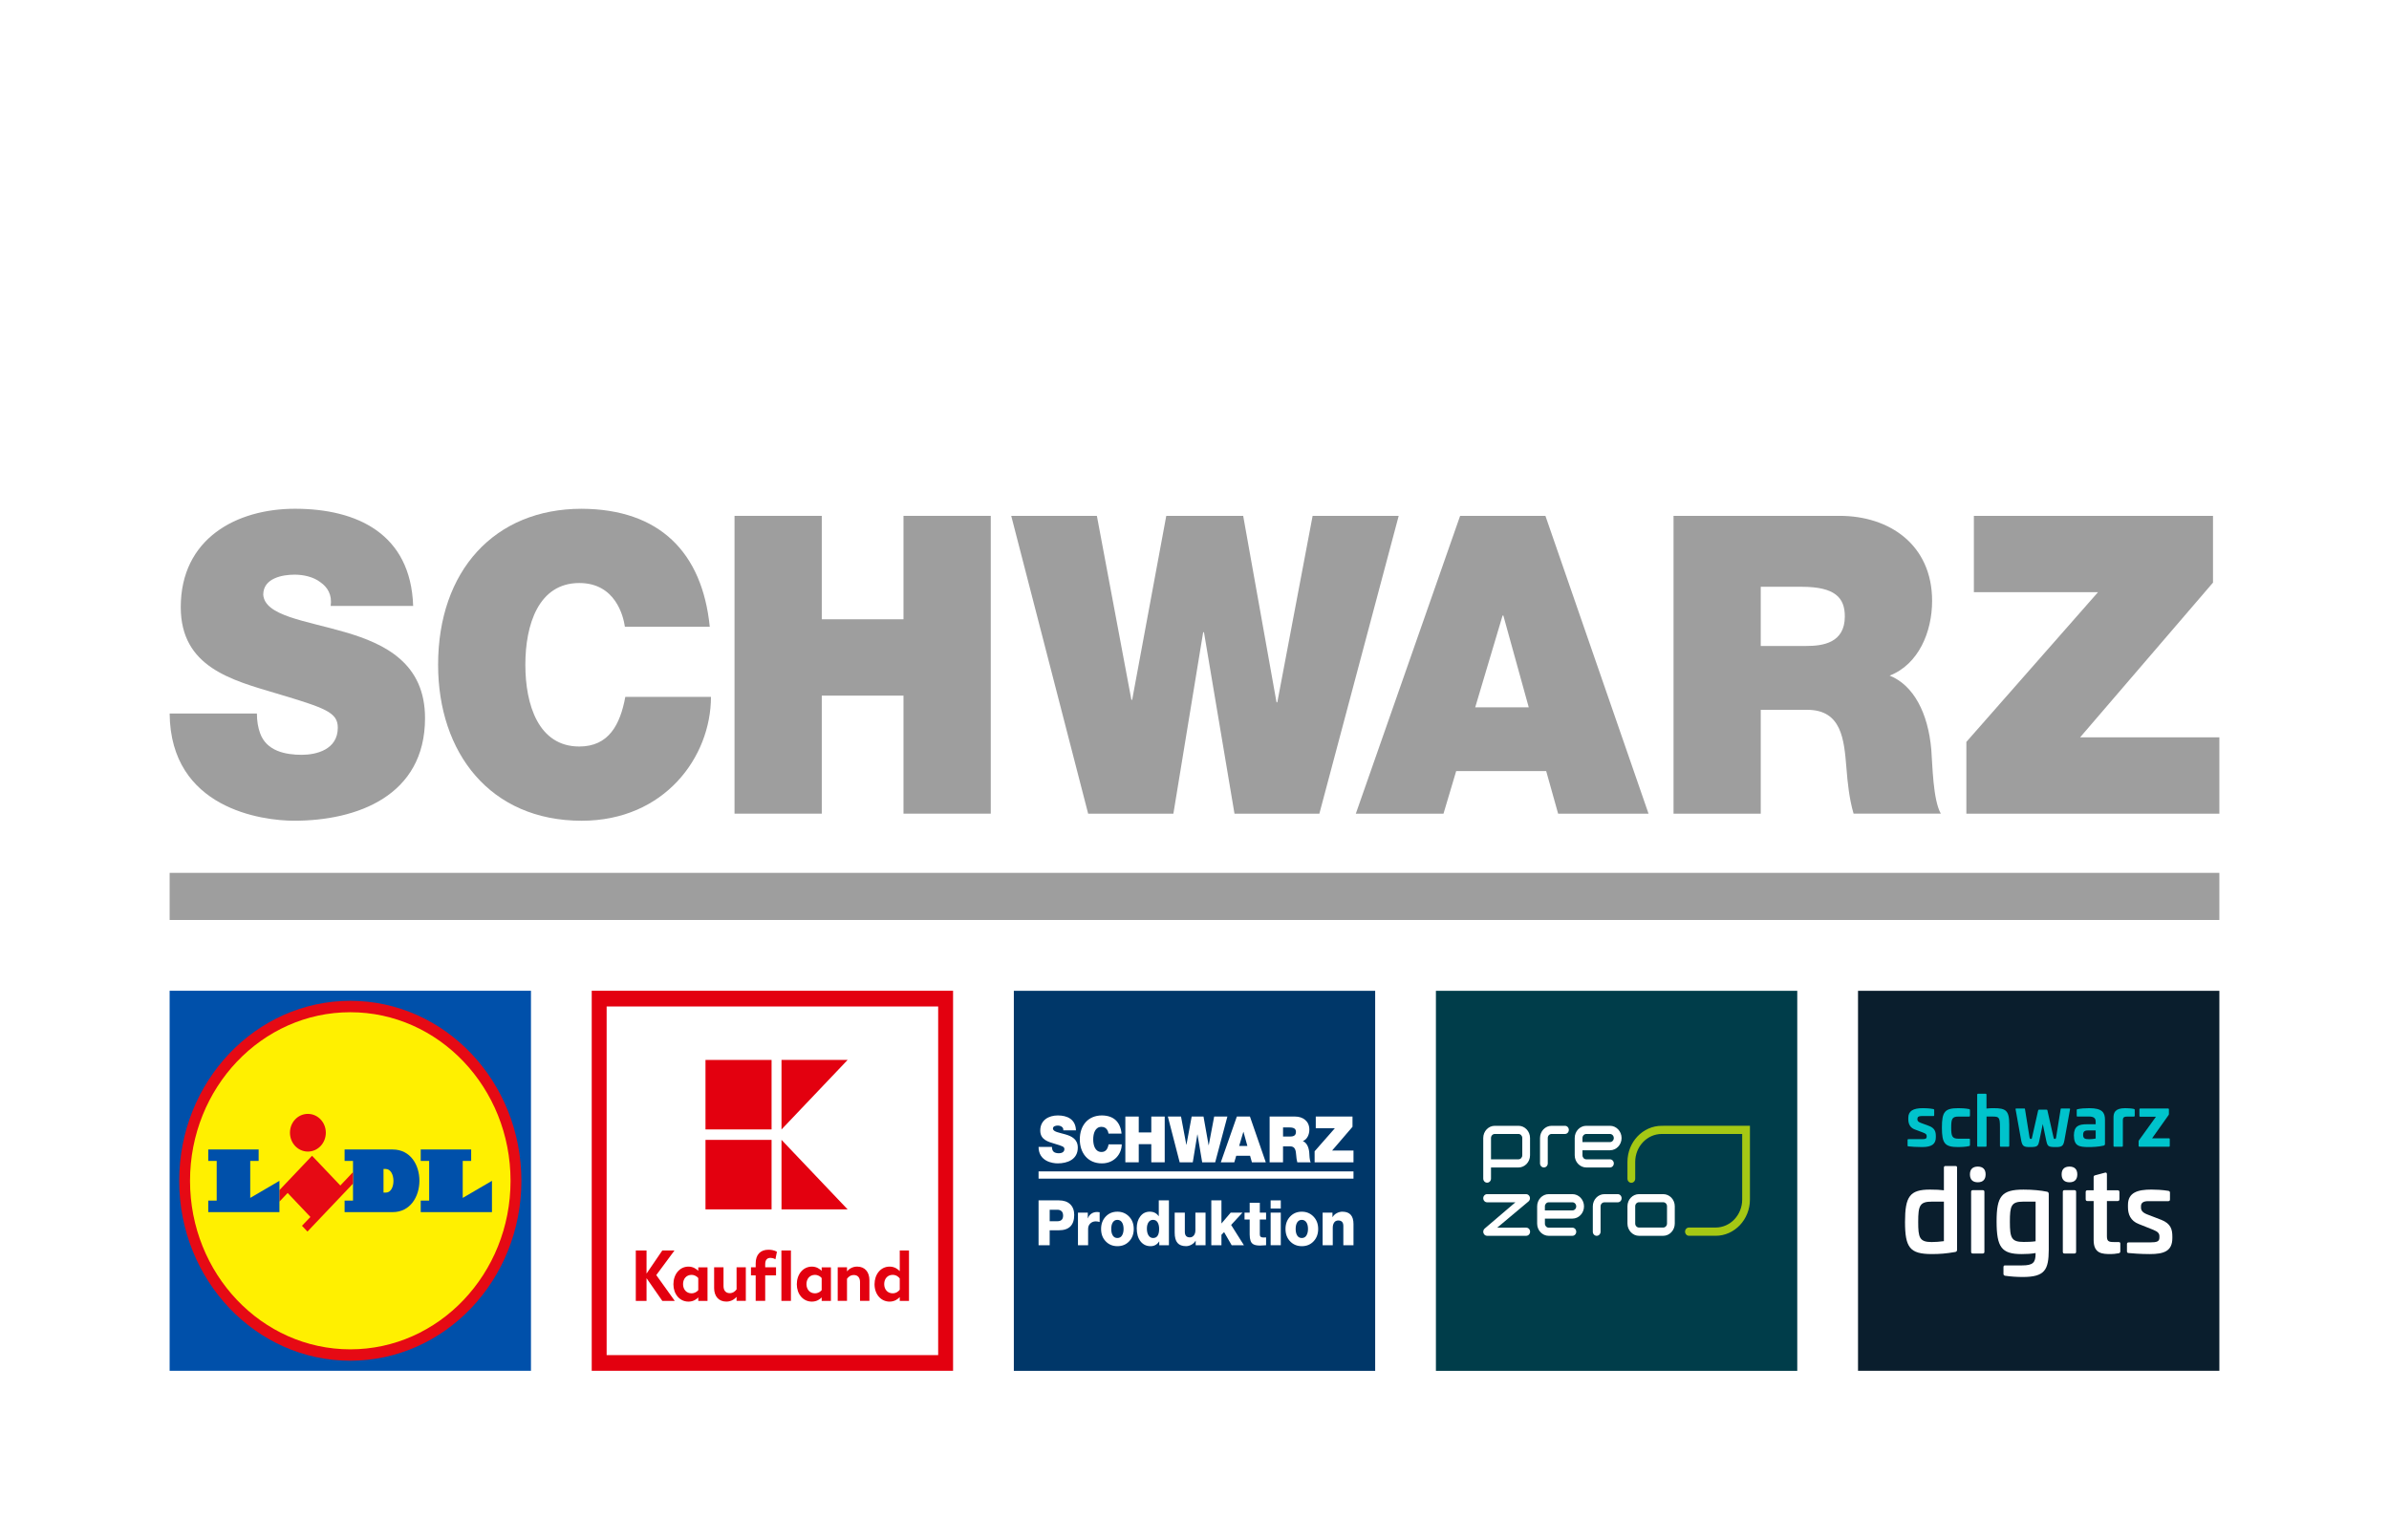 <?xml version="1.0" encoding="utf-8"?>
<svg width="169" height="109" viewBox="0 0 169 109" fill="none" xmlns="http://www.w3.org/2000/svg">
	<rect width="169" height="109" fill="white"></rect>
	<g clip-path="url(#clip0_40000013_70331)">
		<path d="M156.999 61.765H12.001V65.101H156.999V61.765Z" fill="#9E9E9E"></path>
		<path d="M92.856 36.502L90.359 49.693H90.302L87.944 36.502H82.503L80.091 49.517H80.035L77.594 36.502H71.535L76.977 57.575H83.006L85.113 44.737H85.17L87.329 57.575H93.333L98.945 36.502H92.856Z" fill="#9E9E9E"></path>
		<path d="M103.291 36.502L95.912 57.575H102.114L103.011 54.564H109.379L110.223 57.575H116.619L109.324 36.502H103.291ZM104.358 50.05L106.294 43.556H106.348L108.145 50.05H104.358Z" fill="#9E9E9E"></path>
		<path d="M133.675 47.806C135.725 47.01 136.679 44.707 136.679 42.522C136.679 38.54 133.648 36.502 130.143 36.502H118.387V57.575H124.557V50.227H127.84C130.283 50.227 130.45 52.321 130.617 54.327C130.703 55.42 130.816 56.512 131.124 57.574H137.296C136.737 56.6 136.706 54.092 136.623 53.058C136.397 50.433 135.359 48.484 133.675 47.806ZM127.785 45.709H124.557V41.521H127.449C129.803 41.521 130.505 42.287 130.505 43.617C130.505 45.505 128.933 45.709 127.785 45.709Z" fill="#9E9E9E"></path>
		<path d="M147.15 52.173L156.55 41.225V36.502H139.634V41.904H148.414L139.102 52.498V57.575H157V52.173H147.15Z" fill="#9E9E9E"></path>
		<path d="M24.429 44.737C21.595 43.909 18.735 43.585 18.622 42.081C18.622 40.901 19.997 40.663 20.839 40.663C21.456 40.663 22.158 40.81 22.662 41.195C23.168 41.549 23.505 42.081 23.392 42.877H29.227C29.059 37.742 25.215 36 20.867 36C16.743 36 12.787 38.096 12.787 42.965C12.787 47.215 16.407 48.129 19.577 49.074C23.028 50.107 23.896 50.403 23.896 51.493C23.896 53.057 22.354 53.411 21.343 53.411C20.193 53.411 18.846 53.146 18.398 51.877C18.257 51.493 18.174 51.022 18.174 50.49H12.001C12.057 57.219 18.537 58.075 20.809 58.075C25.271 58.075 30.067 56.305 30.067 50.816C30.068 46.951 27.263 45.563 24.429 44.737Z" fill="#9E9E9E"></path>
		<path d="M63.914 43.821H58.134V36.502H51.961V57.575H58.134V49.223H63.914V57.575H70.087V36.502H63.914V43.821Z" fill="#9E9E9E"></path>
		<path d="M40.98 52.823C38.091 52.823 37.164 49.87 37.164 47.039C37.164 44.205 38.091 41.255 40.98 41.255C43.534 41.255 44.095 43.586 44.206 44.352H50.21C49.677 39.07 46.648 36.029 41.148 36.001C34.977 36.001 30.992 40.398 30.992 47.039C30.992 53.266 34.668 58.076 41.148 58.076C47.012 58.076 50.294 53.561 50.294 49.311H44.235C43.87 51.289 43.057 52.823 40.98 52.823Z" fill="#9E9E9E"></path>
		<path d="M12 70.107H37.561V96.997H12V70.107Z" fill="#0050AA"></path>
		<path d="M24.779 70.818C18.098 70.818 12.677 76.521 12.677 83.555C12.677 90.584 18.098 96.285 24.779 96.285C31.461 96.285 36.883 90.584 36.883 83.555C36.882 76.522 31.461 70.818 24.779 70.818Z" fill="#E60A14"></path>
		<path d="M24.78 71.626C18.519 71.626 13.443 76.968 13.443 83.556C13.443 90.138 18.521 95.48 24.78 95.48C31.038 95.48 36.116 90.138 36.116 83.556C36.116 76.968 31.038 71.626 24.78 71.626Z" fill="#FFF000"></path>
		<path d="M29.762 81.338V82.147H30.359V84.957H29.762V85.771H34.802V83.556L32.734 84.764V82.147H33.331V81.338H29.762Z" fill="#0050AA"></path>
		<path d="M27.299 84.388H27.13V82.715H27.272C28.016 82.713 28.016 84.39 27.299 84.388ZM27.776 81.338H24.377V82.147H24.972V84.957H24.377V85.771H27.776C30.289 85.771 30.314 81.338 27.776 81.338Z" fill="#0050AA"></path>
		<path d="M24.076 83.887L22.074 81.783L19.767 84.213V85.028L20.348 84.415L21.959 86.114L21.363 86.737L21.75 87.146L24.971 83.754V82.94L24.076 83.887Z" fill="#E60A14"></path>
		<path d="M21.78 78.819C22.482 78.819 23.049 79.413 23.049 80.151C23.049 80.889 22.482 81.486 21.78 81.486C21.079 81.486 20.512 80.889 20.512 80.151C20.512 79.41 21.079 78.819 21.78 78.819Z" fill="#E60A14"></path>
		<path d="M14.732 81.338H18.297V82.147H17.702V84.764L19.767 83.556V85.771H14.732V84.957H15.329V82.147H14.732V81.338Z" fill="#0050AA"></path>
		<path d="M67.421 70.107H41.859V96.997H67.421V70.107Z" fill="white"></path>
		<path d="M66.367 95.888H42.914V71.217H66.367V95.888ZM41.859 70.107V96.997H67.421V70.107" fill="#E3000F"></path>
		<path d="M54.582 80.659H49.907V85.576H54.582V80.659Z" fill="#E3000F"></path>
		<path d="M55.284 80.656V85.576H59.961L55.284 80.656Z" fill="#E3000F"></path>
		<path d="M54.582 75.002H49.907V79.919H54.582V75.002Z" fill="#E3000F"></path>
		<path d="M55.284 75.002V79.922L59.961 75.002H55.284Z" fill="#E3000F"></path>
		<path d="M47.714 88.484H46.852L45.737 90.12V88.484H44.977V92.051H45.737V90.446L46.852 92.051H47.733L46.425 90.227L47.714 88.484Z" fill="#E3000F"></path>
		<path d="M52.107 91.235C52.02 91.353 51.865 91.505 51.623 91.505C51.346 91.505 51.182 91.317 51.182 91.006V89.676H50.518V91.143C50.518 91.704 50.823 92.101 51.384 92.101C51.757 92.101 51.99 91.898 52.106 91.765V92.05H52.76V89.676H52.106L52.107 91.235Z" fill="#E3000F"></path>
		<path d="M58.126 91.292C58.034 91.399 57.879 91.516 57.646 91.516C57.297 91.516 57.05 91.251 57.05 90.863C57.05 90.476 57.297 90.211 57.646 90.211C57.879 90.211 58.034 90.328 58.126 90.435V91.292ZM58.126 89.926C57.99 89.788 57.758 89.626 57.433 89.626C56.803 89.626 56.367 90.177 56.367 90.874C56.367 91.562 56.799 92.102 57.433 92.102C57.777 92.102 58.005 91.934 58.126 91.806V92.051H58.78V89.677H58.126V89.926Z" fill="#E3000F"></path>
		<path d="M49.396 91.292C49.304 91.399 49.149 91.516 48.916 91.516C48.568 91.516 48.32 91.251 48.32 90.863C48.32 90.476 48.568 90.211 48.916 90.211C49.149 90.211 49.304 90.328 49.396 90.435V91.292ZM49.396 89.926C49.261 89.788 49.028 89.626 48.703 89.626C48.074 89.626 47.638 90.177 47.638 90.874C47.638 91.562 48.069 92.102 48.703 92.102C49.048 92.102 49.276 91.934 49.396 91.806V92.051H50.05V89.677H49.396V89.926Z" fill="#E3000F"></path>
		<path d="M63.649 91.261C63.562 91.378 63.397 91.515 63.145 91.515C62.796 91.515 62.549 91.25 62.549 90.863C62.549 90.475 62.796 90.21 63.145 90.21C63.397 90.21 63.562 90.348 63.649 90.464V91.261ZM63.649 88.484V89.947C63.533 89.82 63.296 89.626 62.932 89.626C62.298 89.626 61.866 90.177 61.866 90.874C61.866 91.573 62.307 92.102 62.932 92.102C63.296 92.102 63.533 91.913 63.649 91.781V92.051H64.303V88.484H63.649Z" fill="#E3000F"></path>
		<path d="M60.635 89.625C60.267 89.625 60.03 89.828 59.918 89.961V89.676H59.26V92.05H59.918V90.491C60.001 90.368 60.155 90.221 60.403 90.221C60.679 90.221 60.839 90.409 60.839 90.72V92.05H61.503V90.583C61.502 90.023 61.197 89.625 60.635 89.625Z" fill="#E3000F"></path>
		<path d="M54.5 89.008C54.723 89.008 54.853 89.11 54.853 89.11L54.96 88.58C54.96 88.58 54.78 88.432 54.355 88.432C53.802 88.432 53.458 88.769 53.458 89.395V89.676H53.124V90.246H53.458V92.05H54.131V90.246H54.897V89.676H54.131V89.457C54.131 89.156 54.262 89.008 54.5 89.008Z" fill="#E3000F"></path>
		<path d="M55.277 92.051H55.951V88.484H55.277V92.051Z" fill="#E3000F"></path>
		<path d="M127.14 70.11H101.578V97H127.14V70.11Z" fill="#003D4A"></path>
		<path d="M117.553 79.662C116.215 79.662 115.127 80.81 115.127 82.221V83.406C115.127 83.566 115.25 83.695 115.401 83.695C115.553 83.695 115.676 83.566 115.676 83.406V82.221C115.676 81.129 116.518 80.24 117.554 80.24H123.244V84.881C123.244 85.973 122.402 86.861 121.366 86.861H119.478C119.326 86.861 119.203 86.99 119.203 87.15C119.203 87.309 119.326 87.445 119.478 87.445H121.366C122.704 87.445 123.792 86.291 123.792 84.88V79.661L117.553 79.662Z" fill="#A5C814"></path>
		<path d="M117.656 84.498H115.946C115.495 84.498 115.127 84.879 115.127 85.355V86.577C115.127 87.053 115.495 87.447 115.946 87.447H117.656C118.107 87.447 118.475 87.054 118.475 86.577V85.355C118.475 84.88 118.107 84.498 117.656 84.498ZM117.926 86.577C117.926 86.734 117.805 86.862 117.656 86.862H115.946C115.797 86.862 115.676 86.735 115.676 86.577V85.355C115.676 85.199 115.797 85.071 115.946 85.071H117.656C117.805 85.071 117.926 85.199 117.926 85.355V86.577ZM114.715 84.787C114.715 84.946 114.597 85.076 114.446 85.076L113.495 85.077C113.346 85.077 113.226 85.205 113.226 85.362V87.159C113.226 87.318 113.103 87.447 112.951 87.447C112.8 87.447 112.677 87.319 112.677 87.159V85.362C112.677 84.887 113.044 84.499 113.495 84.499H114.441C114.592 84.498 114.715 84.627 114.715 84.787ZM111.234 84.498H109.557C109.106 84.498 108.739 84.886 108.739 85.361V86.584C108.739 87.06 109.106 87.447 109.557 87.447H111.231C111.382 87.447 111.505 87.318 111.505 87.159C111.505 86.999 111.382 86.87 111.231 86.87H109.557C109.409 86.87 109.288 86.743 109.288 86.585V86.229H111.235C111.686 86.229 112.054 85.842 112.054 85.363C112.053 84.886 111.685 84.498 111.234 84.498ZM111.234 85.649H109.287V85.361C109.287 85.205 109.408 85.076 109.556 85.076H111.233C111.382 85.076 111.503 85.204 111.503 85.364C111.504 85.522 111.383 85.649 111.234 85.649ZM108.24 87.156C108.24 87.316 108.117 87.446 107.965 87.446L105.2 87.447C105.085 87.447 104.982 87.371 104.943 87.256C104.903 87.142 104.936 87.014 105.025 86.935L107.202 85.076H105.2C105.049 85.076 104.926 84.947 104.926 84.788C104.926 84.628 105.049 84.498 105.2 84.498H107.959C108.074 84.498 108.177 84.575 108.216 84.689C108.255 84.803 108.223 84.932 108.134 85.01L105.916 86.869L107.964 86.868C108.117 86.868 108.24 86.997 108.24 87.156ZM113.892 79.662H112.215C111.764 79.662 111.397 80.049 111.397 80.525V81.748C111.397 82.224 111.764 82.611 112.215 82.611H113.889C114.04 82.611 114.163 82.482 114.163 82.322C114.163 82.163 114.04 82.034 113.889 82.034H112.215C112.067 82.034 111.946 81.906 111.946 81.749V81.393H113.893C114.344 81.393 114.712 81.005 114.712 80.527C114.711 80.05 114.343 79.662 113.892 79.662ZM113.892 80.814H111.945V80.526C111.945 80.37 112.066 80.241 112.215 80.241H113.891C114.04 80.241 114.161 80.368 114.161 80.529C114.162 80.686 114.041 80.814 113.892 80.814ZM110.98 79.951C110.98 80.11 110.862 80.239 110.711 80.239L109.76 80.24C109.611 80.24 109.49 80.368 109.49 80.525V82.321C109.49 82.481 109.368 82.61 109.216 82.61C109.064 82.61 108.942 82.482 108.942 82.321V80.526C108.942 80.05 109.309 79.663 109.76 79.663H110.705C110.858 79.662 110.98 79.791 110.98 79.951ZM105.2 83.687C105.352 83.687 105.475 83.558 105.475 83.398V82.612H107.417C107.868 82.612 108.236 82.225 108.236 81.749V80.525C108.236 80.049 107.868 79.662 107.417 79.662H105.744C105.293 79.662 104.926 80.049 104.926 80.525V83.398C104.926 83.558 105.049 83.687 105.2 83.687ZM105.475 80.525C105.475 80.368 105.595 80.24 105.744 80.24H107.417C107.566 80.24 107.687 80.368 107.687 80.525V81.749C107.687 81.906 107.566 82.034 107.417 82.034H105.475V80.525Z" fill="white"></path>
		<path d="M97.281 70.11H71.72V97H97.281V70.11Z" fill="#003769"></path>
		<path d="M95.747 82.889H73.469V83.401H95.747V82.889Z" fill="white"></path>
		<path d="M84.378 82.245L84.702 80.273H84.711L85.043 82.245H85.964L86.826 79.007H85.892L85.508 81.034H85.498L85.137 79.007H84.3L83.93 81.006H83.922L83.546 79.007H82.615L83.451 82.245H84.378Z" fill="white"></path>
		<path d="M87.956 80.091H87.965L88.241 81.088H87.659L87.956 80.091ZM87.315 82.245L87.452 81.782H88.431L88.561 82.245H89.543L88.422 79.008H87.496L86.362 82.245H87.315Z" fill="white"></path>
		<path d="M90.763 79.778H91.208C91.57 79.778 91.677 79.896 91.677 80.1C91.677 80.391 91.436 80.422 91.26 80.422H90.764V79.778H90.763ZM90.763 81.116H91.267C91.642 81.116 91.668 81.438 91.694 81.746C91.707 81.913 91.725 82.082 91.772 82.245H92.72C92.633 82.095 92.63 81.71 92.617 81.551C92.582 81.147 92.422 80.849 92.164 80.744C92.479 80.622 92.625 80.268 92.625 79.932C92.625 79.321 92.159 79.008 91.621 79.008H89.814V82.245H90.762L90.763 81.116Z" fill="white"></path>
		<path d="M94.233 81.414L95.677 79.733V79.007H93.079V79.837H94.427L92.997 81.465V82.245H95.747V81.414H94.233Z" fill="white"></path>
		<path d="M74.904 81.605C74.727 81.605 74.52 81.564 74.451 81.369C74.429 81.311 74.416 81.238 74.416 81.156H73.468C73.476 82.19 74.472 82.321 74.822 82.321C75.507 82.321 76.244 82.049 76.244 81.206C76.244 80.612 75.813 80.399 75.377 80.272C74.941 80.144 74.502 80.094 74.485 79.864C74.485 79.683 74.696 79.646 74.826 79.646C74.921 79.646 75.028 79.669 75.106 79.728C75.183 79.782 75.235 79.864 75.218 79.986H76.115C76.089 79.196 75.498 78.929 74.83 78.929C74.196 78.929 73.589 79.251 73.589 79.999C73.589 80.652 74.145 80.793 74.632 80.939C75.162 81.097 75.296 81.143 75.296 81.311C75.296 81.55 75.059 81.605 74.904 81.605Z" fill="white"></path>
		<path d="M80.556 80.961H81.444V82.245H82.393V79.008H81.444V80.132H80.556V79.008H79.608V82.245H80.556V80.961Z" fill="white"></path>
		<path d="M77.947 82.321C78.849 82.321 79.353 81.628 79.353 80.975H78.422C78.366 81.278 78.241 81.515 77.921 81.515C77.478 81.515 77.335 81.061 77.335 80.626C77.335 80.19 77.478 79.736 77.921 79.736C78.314 79.736 78.4 80.094 78.417 80.213H79.34C79.258 79.401 78.793 78.934 77.947 78.929C77 78.929 76.387 79.605 76.387 80.626C76.387 81.583 76.952 82.321 77.947 82.321Z" fill="white"></path>
		<path d="M74.909 84.939C75.25 84.939 75.516 85.03 75.706 85.212C75.895 85.394 75.991 85.646 75.991 85.966C75.991 86.692 75.627 87.055 74.901 87.055H74.255V88.112H73.469V84.939H74.909ZM74.795 86.415C75.068 86.415 75.205 86.283 75.205 86.02C75.205 85.878 75.168 85.772 75.094 85.704C75.019 85.636 74.92 85.602 74.796 85.602H74.256V86.415H74.795Z" fill="white"></path>
		<path d="M77.62 85.761C77.683 85.761 77.738 85.767 77.79 85.779V86.468C77.677 86.438 77.585 86.424 77.515 86.424C77.36 86.424 77.231 86.475 77.128 86.574C77.025 86.674 76.974 86.802 76.974 86.957V88.112H76.256V85.806H76.953V86.21H76.961C77.008 86.068 77.09 85.958 77.205 85.88C77.322 85.8 77.459 85.761 77.62 85.761Z" fill="white"></path>
		<path d="M79.045 85.74C79.374 85.74 79.649 85.854 79.871 86.084C80.092 86.314 80.203 86.607 80.203 86.962C80.203 87.314 80.095 87.606 79.879 87.835C79.663 88.065 79.385 88.18 79.045 88.18C78.713 88.18 78.438 88.065 78.219 87.837C78 87.609 77.892 87.318 77.892 86.962C77.892 86.609 78 86.317 78.217 86.086C78.434 85.855 78.71 85.74 79.045 85.74ZM78.61 86.962C78.61 87.157 78.647 87.313 78.721 87.428C78.796 87.544 78.903 87.602 79.044 87.602C79.19 87.602 79.301 87.541 79.373 87.42C79.447 87.298 79.483 87.146 79.483 86.962C79.483 86.763 79.444 86.607 79.367 86.491C79.29 86.376 79.18 86.318 79.039 86.318C78.907 86.318 78.802 86.375 78.725 86.489C78.649 86.603 78.61 86.76 78.61 86.962Z" fill="white"></path>
		<path d="M82.691 84.939V88.112H82.006V87.846H81.998C81.855 88.068 81.653 88.18 81.393 88.18C81.098 88.18 80.861 88.066 80.682 87.839C80.503 87.612 80.414 87.302 80.414 86.908C80.414 86.567 80.499 86.288 80.668 86.067C80.837 85.848 81.06 85.739 81.34 85.739C81.607 85.739 81.816 85.844 81.964 86.054H81.973V84.939L82.691 84.939ZM81.132 86.934C81.132 87.142 81.172 87.305 81.252 87.424C81.332 87.542 81.439 87.602 81.571 87.602C81.856 87.602 81.998 87.386 81.998 86.957C81.998 86.767 81.962 86.614 81.89 86.495C81.818 86.377 81.711 86.317 81.566 86.317C81.431 86.317 81.325 86.374 81.247 86.488C81.17 86.603 81.132 86.751 81.132 86.934Z" fill="white"></path>
		<path d="M83.816 85.806V87.162C83.816 87.426 83.934 87.557 84.171 87.557C84.284 87.557 84.377 87.512 84.452 87.421C84.526 87.331 84.563 87.208 84.563 87.054V85.805H85.281V88.112H84.584V87.796H84.576C84.505 87.915 84.406 88.009 84.28 88.076C84.153 88.145 84.028 88.178 83.904 88.178C83.631 88.178 83.428 88.102 83.296 87.949C83.164 87.796 83.098 87.553 83.098 87.218V85.805H83.816V85.806Z" fill="white"></path>
		<path d="M86.406 84.939V86.575L87.061 85.806H87.894L87.091 86.677L87.995 88.112H87.129L86.593 87.184L86.406 87.375V88.112H85.689V84.939H86.406Z" fill="white"></path>
		<path d="M89.121 85.109V85.806H89.564V86.295H89.121V87.348C89.121 87.428 89.142 87.484 89.184 87.517C89.226 87.55 89.291 87.566 89.378 87.566C89.441 87.566 89.502 87.563 89.564 87.558V88.113C89.415 88.125 89.274 88.133 89.142 88.136C88.939 88.136 88.786 88.109 88.682 88.055C88.578 88.002 88.505 87.916 88.464 87.795C88.423 87.675 88.403 87.526 88.403 87.349V86.296H88.039V85.807H88.403V85.11L89.121 85.109Z" fill="white"></path>
		<path d="M90.604 84.939V85.517H89.886V84.939H90.604ZM90.604 85.806V88.112H89.886V85.806H90.604Z" fill="white"></path>
		<path d="M92.091 85.74C92.42 85.74 92.695 85.854 92.917 86.084C93.138 86.314 93.249 86.607 93.249 86.962C93.249 87.314 93.141 87.606 92.925 87.835C92.709 88.065 92.431 88.18 92.091 88.18C91.759 88.18 91.483 88.065 91.265 87.837C91.046 87.609 90.938 87.318 90.938 86.962C90.938 86.609 91.046 86.317 91.263 86.086C91.48 85.855 91.755 85.74 92.091 85.74ZM91.656 86.962C91.656 87.157 91.693 87.313 91.767 87.428C91.841 87.544 91.949 87.602 92.09 87.602C92.236 87.602 92.347 87.541 92.419 87.42C92.493 87.298 92.529 87.146 92.529 86.962C92.529 86.763 92.49 86.607 92.413 86.491C92.335 86.376 92.226 86.318 92.085 86.318C91.953 86.318 91.848 86.375 91.771 86.489C91.695 86.603 91.656 86.76 91.656 86.962Z" fill="white"></path>
		<path d="M94.961 85.74C95.485 85.74 95.747 86.031 95.747 86.615V88.113H95.029V86.749C95.029 86.491 94.909 86.362 94.67 86.362C94.544 86.362 94.447 86.409 94.381 86.504C94.315 86.599 94.281 86.722 94.281 86.873V88.112H93.564V85.806H94.26V86.121H94.269C94.339 86.003 94.439 85.909 94.568 85.841C94.698 85.774 94.829 85.74 94.961 85.74Z" fill="white"></path>
		<path d="M157 70.109H131.438V96.999H157V70.109Z" fill="#0A1E2D"></path>
		<path d="M134.944 81.06C134.944 81.103 134.955 81.118 135.009 81.118C135.213 81.14 135.544 81.167 135.969 81.167C136.652 81.167 136.943 80.958 136.943 80.469V80.391C136.943 80.11 136.885 79.829 136.466 79.673L135.872 79.453C135.709 79.391 135.639 79.32 135.639 79.213V79.164C135.639 79.035 135.734 78.972 135.927 78.972H136.763C136.817 78.972 136.827 78.952 136.827 78.91V78.539C136.827 78.507 136.817 78.49 136.764 78.476C136.476 78.424 136.208 78.414 136.034 78.414C135.315 78.414 134.995 78.626 134.995 79.101V79.194C134.995 79.566 135.152 79.812 135.459 79.922L136.03 80.138C136.225 80.208 136.295 80.272 136.295 80.382V80.426C136.295 80.582 136.192 80.608 135.96 80.608H135.009C134.96 80.608 134.944 80.622 134.944 80.666V81.06Z" fill="#00C3CC"></path>
		<path d="M139.357 78.56C139.357 78.51 139.338 78.487 139.29 78.478C139.024 78.421 138.674 78.415 138.536 78.415C137.579 78.415 137.372 78.66 137.372 79.791C137.372 80.922 137.579 81.167 138.536 81.167C138.676 81.167 139.028 81.16 139.29 81.099C139.339 81.089 139.357 81.069 139.357 81.022V80.632C139.357 80.607 139.35 80.574 139.293 80.574H138.536C138.096 80.574 138.03 80.398 138.03 79.792C138.03 79.177 138.093 79.01 138.536 79.01H139.293C139.337 79.01 139.357 78.991 139.357 78.948V78.56Z" fill="#00C3CC"></path>
		<path d="M141.529 81.142H142.082C142.121 81.142 142.137 81.124 142.137 81.08V79.571C142.137 78.566 141.888 78.415 141.033 78.415C140.929 78.415 140.728 78.417 140.542 78.439L140.526 78.441V77.457C140.526 77.415 140.508 77.394 140.471 77.394H139.923C139.886 77.394 139.868 77.415 139.868 77.457V81.08C139.868 81.132 139.887 81.142 139.918 81.142H140.475C140.515 81.142 140.53 81.124 140.53 81.08V79.008H140.963C141.407 79.008 141.479 79.059 141.479 79.756V81.079C141.479 81.132 141.498 81.142 141.529 81.142Z" fill="#00C3CC"></path>
		<path d="M144.508 79.538L144.749 80.69C144.84 81.113 144.882 81.167 145.417 81.167C145.845 81.167 145.962 81.111 146.038 80.691L146.437 78.489C146.439 78.468 146.437 78.454 146.432 78.448C146.427 78.442 146.415 78.439 146.397 78.439H145.807C145.788 78.439 145.78 78.439 145.771 78.495L145.451 80.487C145.432 80.57 145.413 80.592 145.358 80.592C145.3 80.592 145.288 80.571 145.269 80.488L144.838 78.579C144.829 78.529 144.805 78.522 144.783 78.522H144.24C144.21 78.522 144.192 78.531 144.18 78.579L143.749 80.488C143.735 80.571 143.723 80.592 143.66 80.592C143.608 80.592 143.591 80.572 143.572 80.488L143.252 78.495C143.242 78.439 143.23 78.439 143.216 78.439H142.626C142.606 78.439 142.593 78.442 142.587 78.449C142.581 78.456 142.581 78.469 142.584 78.489L142.979 80.691C143.061 81.12 143.179 81.167 143.605 81.167C144.137 81.167 144.183 81.107 144.268 80.69L144.508 79.538Z" fill="#00C3CC"></path>
		<path d="M147.766 81.167C148 81.167 148.447 81.153 148.816 81.065C148.894 81.038 148.908 80.999 148.908 80.929V79.239C148.908 78.731 148.723 78.415 147.799 78.415C147.46 78.415 147.208 78.436 146.962 78.488C146.921 78.497 146.909 78.502 146.909 78.55V78.951C146.909 79.004 146.918 79.008 146.959 79.008H147.799C148.107 79.008 148.25 79.12 148.25 79.361V79.552H147.646C147.045 79.552 146.718 79.678 146.709 80.338C146.718 81.085 147.054 81.167 147.766 81.167ZM147.701 79.99H148.25V80.559L148.239 80.562C148.099 80.602 147.854 80.611 147.771 80.611C147.461 80.611 147.362 80.535 147.362 80.298C147.362 80.077 147.457 79.99 147.701 79.99Z" fill="#00C3CC"></path>
		<path d="M150.95 78.467C150.785 78.427 150.459 78.415 150.337 78.415C149.611 78.415 149.511 78.738 149.511 79.088V81.08C149.511 81.124 149.527 81.142 149.566 81.142H150.118C150.157 81.142 150.173 81.124 150.173 81.08V79.274C150.173 79.046 150.273 79.009 150.512 79.009H150.949C151.006 79.009 151.013 78.976 151.013 78.952V78.552C151.014 78.496 150.997 78.481 150.95 78.467Z" fill="#00C3CC"></path>
		<path d="M151.288 81.08C151.288 81.124 151.308 81.142 151.357 81.142H153.427C153.472 81.142 153.491 81.123 153.491 81.08V80.606C153.491 80.582 153.485 80.548 153.427 80.548H152.241L153.401 78.912C153.419 78.884 153.431 78.863 153.431 78.829V78.498C153.431 78.473 153.424 78.44 153.367 78.44H151.408C151.355 78.44 151.344 78.463 151.344 78.498V78.961C151.344 78.996 151.355 79.019 151.408 79.019H152.515L152.497 79.044L151.318 80.68C151.296 80.712 151.288 80.733 151.288 80.763V81.08Z" fill="#00C3CC"></path>
		<path d="M138.329 82.507C138.414 82.507 138.445 82.539 138.445 82.628V88.422C138.445 88.536 138.398 88.576 138.306 88.593C137.651 88.706 137.212 88.738 136.657 88.738C135.101 88.738 134.763 88.277 134.763 86.462C134.763 84.662 135.101 84.176 136.527 84.176C136.928 84.176 137.259 84.193 137.513 84.225V82.628C137.513 82.539 137.551 82.507 137.628 82.507H138.329ZM136.673 85.027C135.81 85.027 135.695 85.294 135.695 86.462C135.695 87.563 135.779 87.888 136.65 87.888C136.889 87.888 137.243 87.864 137.513 87.824V85.028L136.673 85.027Z" fill="white"></path>
		<path d="M140.464 83.099C140.464 83.464 140.272 83.659 139.91 83.659C139.548 83.659 139.355 83.464 139.355 83.099C139.355 82.743 139.548 82.548 139.91 82.548C140.272 82.548 140.464 82.742 140.464 83.099ZM140.263 84.217C140.34 84.217 140.379 84.257 140.379 84.338V88.577C140.379 88.658 140.339 88.698 140.263 88.698H139.554C139.477 88.698 139.439 88.658 139.439 88.577V84.338C139.439 84.257 139.478 84.217 139.554 84.217H140.263Z" fill="white"></path>
		<path d="M144.785 84.322C144.877 84.33 144.931 84.387 144.931 84.484V88.439C144.923 89.849 144.661 90.36 143.098 90.36C142.713 90.36 142.25 90.335 141.835 90.271C141.766 90.254 141.727 90.214 141.727 90.141V89.662C141.727 89.573 141.766 89.541 141.842 89.541H143.044C143.814 89.541 143.999 89.346 143.999 88.706V88.666C143.668 88.723 143.375 88.739 143.013 88.739C141.588 88.739 141.241 88.253 141.241 86.422C141.241 84.639 141.596 84.177 143.144 84.177C143.815 84.176 144.392 84.241 144.785 84.322ZM143.113 85.028C142.266 85.028 142.181 85.344 142.181 86.454C142.181 87.612 142.297 87.88 143.16 87.88C143.414 87.88 143.73 87.873 144 87.832V85.028H143.113Z" fill="white"></path>
		<path d="M146.95 83.099C146.95 83.464 146.758 83.659 146.396 83.659C146.034 83.659 145.842 83.464 145.842 83.099C145.842 82.743 146.034 82.548 146.396 82.548C146.758 82.548 146.95 82.742 146.95 83.099ZM146.75 84.217C146.828 84.217 146.866 84.257 146.866 84.338V88.577C146.866 88.658 146.827 88.698 146.75 88.698H146.042C145.965 88.698 145.926 88.658 145.926 88.577V84.338C145.926 84.257 145.965 84.217 146.042 84.217H146.75Z" fill="white"></path>
		<path d="M148.914 82.977C148.998 82.952 149.045 83.001 149.045 83.09V84.225H149.808C149.885 84.225 149.93 84.265 149.93 84.347V84.857C149.93 84.946 149.884 84.986 149.808 84.986H149.045V87.458C149.045 87.814 149.145 87.887 149.523 87.887H149.862C149.954 87.887 149.993 87.919 149.993 88.001V88.536C149.993 88.625 149.955 88.666 149.877 88.682C149.662 88.722 149.446 88.738 149.331 88.738C148.73 88.738 148.106 88.722 148.106 87.749V84.986H147.667C147.589 84.986 147.543 84.946 147.543 84.857V84.347C147.543 84.265 147.589 84.225 147.667 84.225H148.106V83.294C148.106 83.213 148.145 83.18 148.214 83.164L148.914 82.977Z" fill="white"></path>
		<path d="M153.391 84.265C153.468 84.282 153.506 84.322 153.506 84.394V84.873C153.506 84.954 153.467 84.994 153.382 84.994H151.965C151.641 84.994 151.456 85.1 151.456 85.35V85.447C151.456 85.642 151.557 85.796 151.879 85.926L152.888 86.315C153.566 86.582 153.674 86.996 153.674 87.498V87.603C153.674 88.527 153.089 88.739 152.08 88.739C151.41 88.739 150.832 88.689 150.578 88.665C150.486 88.657 150.463 88.616 150.463 88.544V88.041C150.463 87.952 150.494 87.912 150.587 87.912H152.081C152.597 87.912 152.759 87.847 152.759 87.563V87.482C152.759 87.287 152.667 87.158 152.32 87.02L151.304 86.615C150.703 86.388 150.534 85.902 150.534 85.424V85.261C150.534 84.378 151.226 84.175 152.19 84.175C152.52 84.176 152.944 84.193 153.391 84.265Z" fill="white"></path>
	</g>
	<defs>
		<clipPath id="clip0_40000013_70331">
			<rect width="145" height="61" fill="white" transform="translate(12 36)"></rect>
		</clipPath>
	</defs>
</svg>